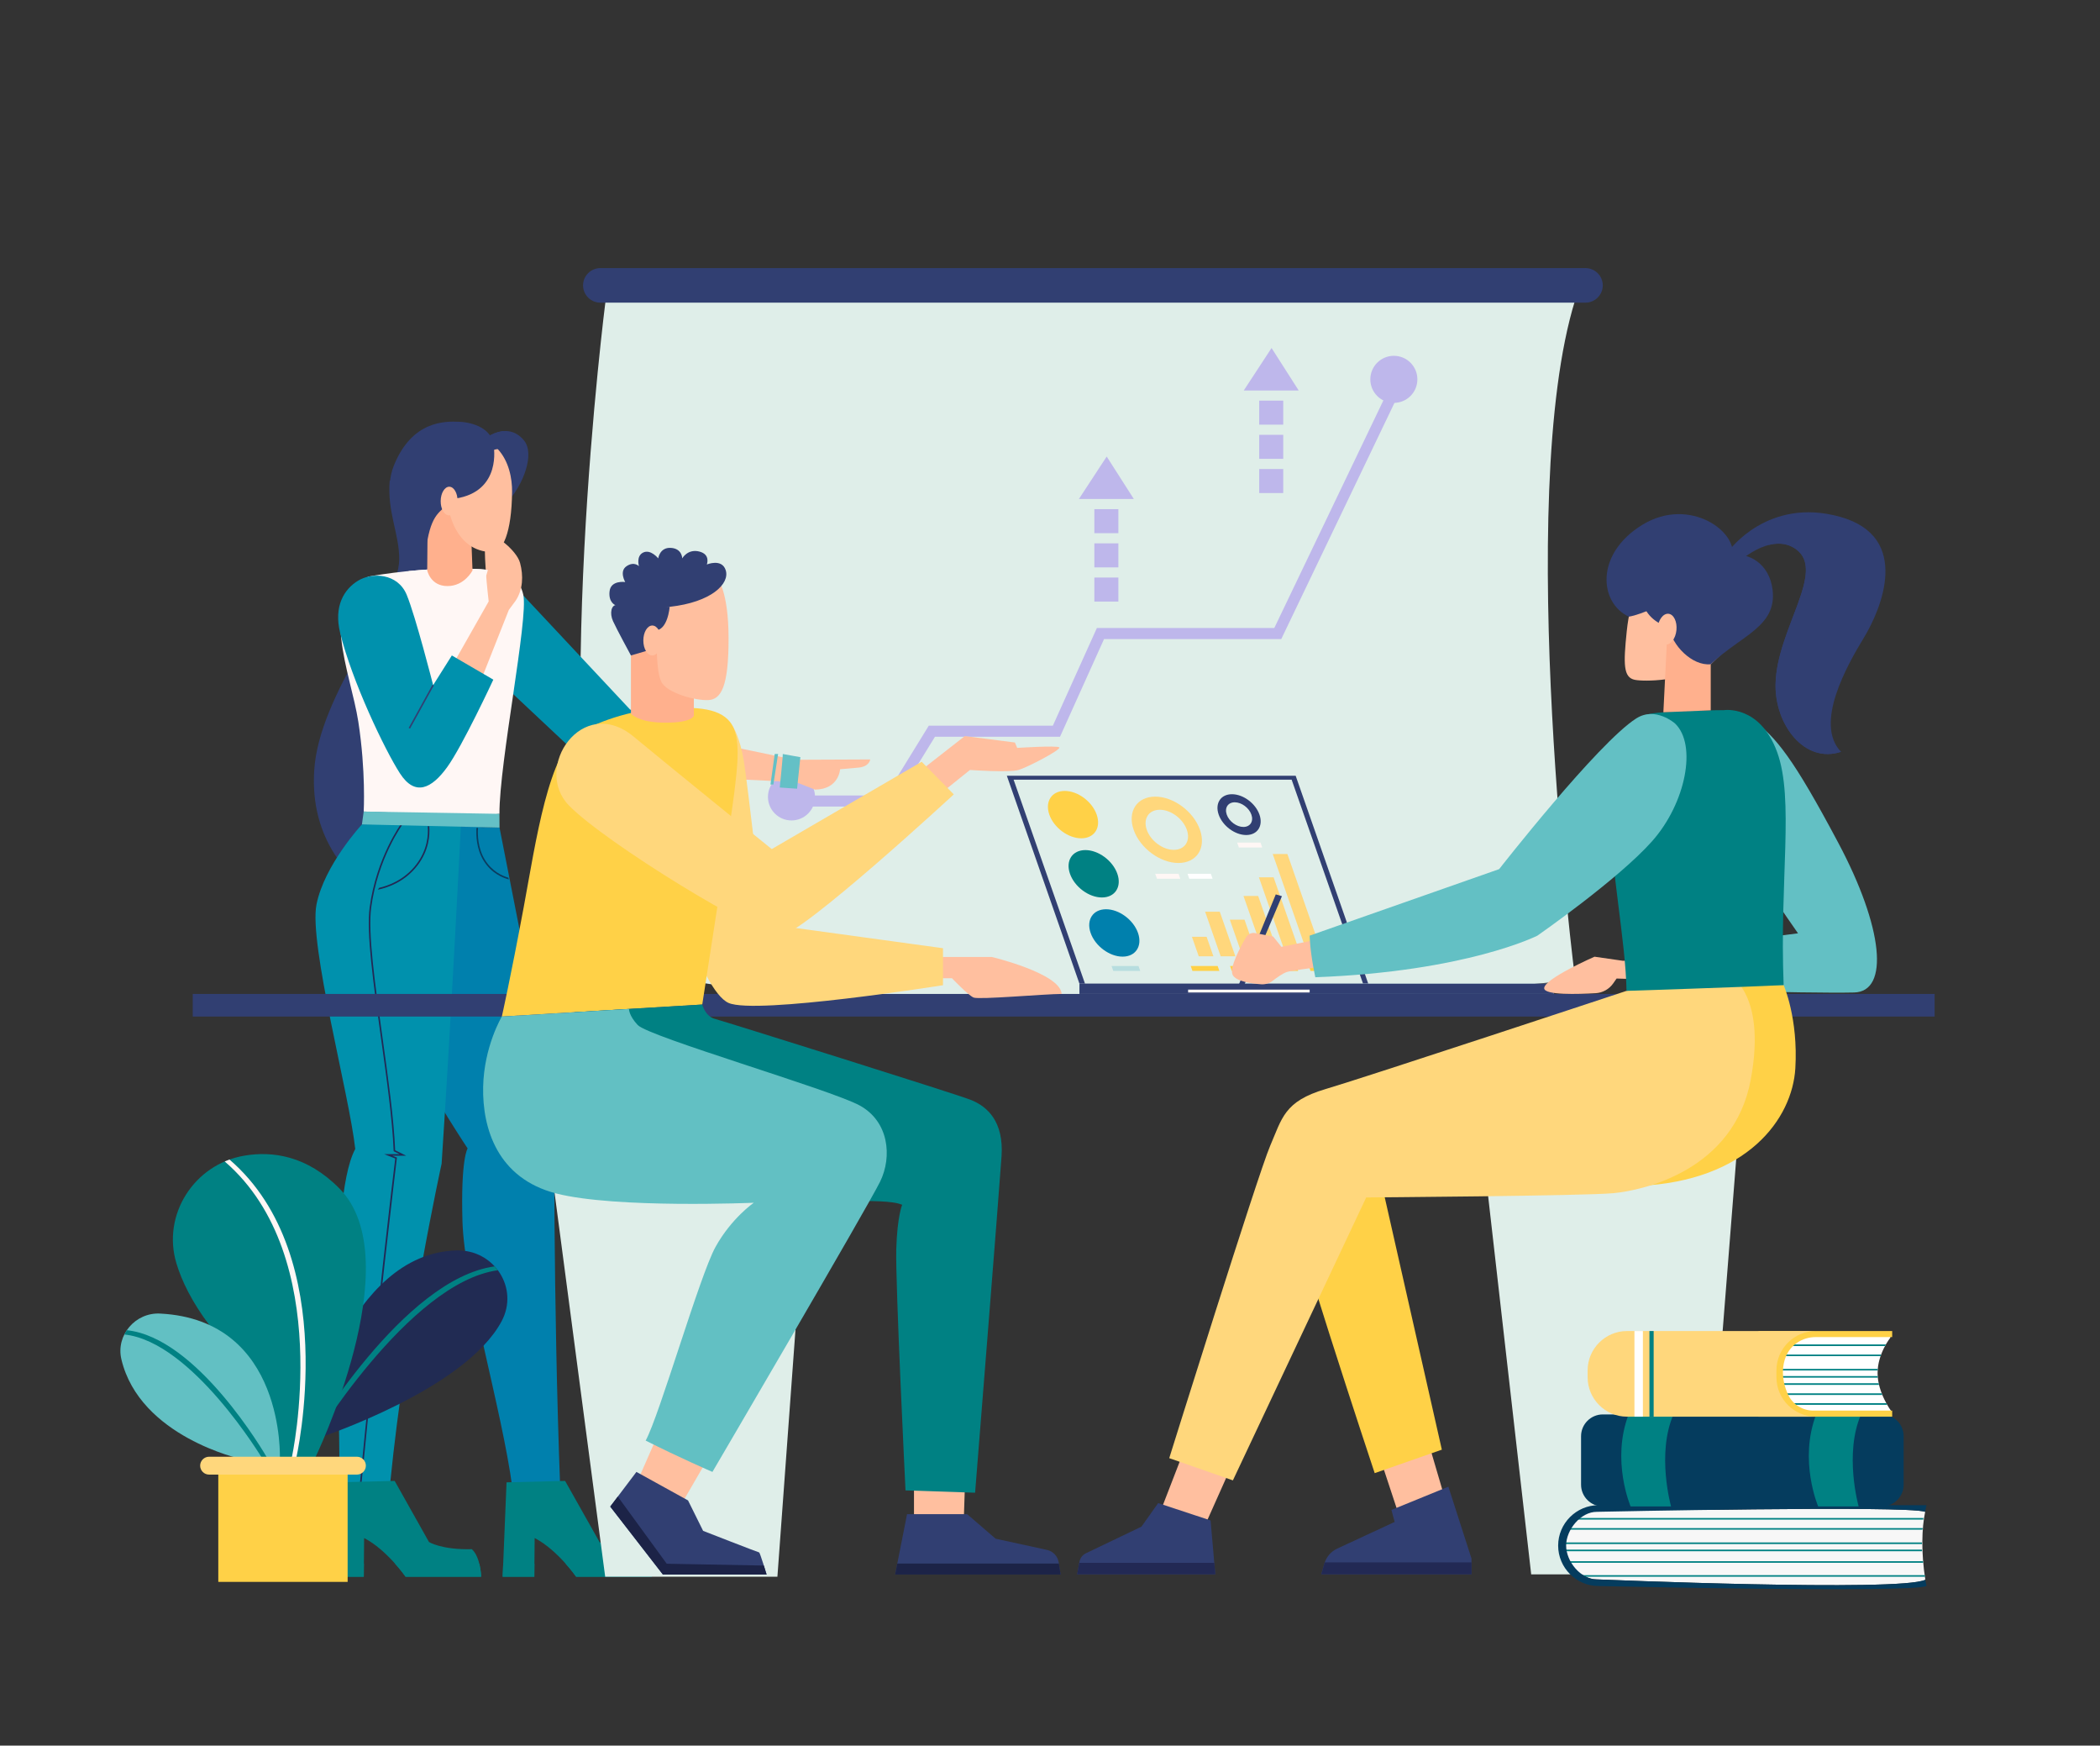 <?xml version="1.0" encoding="UTF-8" standalone="no"?>
<!DOCTYPE svg PUBLIC "-//W3C//DTD SVG 1.1//EN" "http://www.w3.org/Graphics/SVG/1.1/DTD/svg11.dtd">
<svg width="100%" height="100%" viewBox="0 0 3444 2862" version="1.1" xmlns="http://www.w3.org/2000/svg" xmlns:xlink="http://www.w3.org/1999/xlink" xml:space="preserve" xmlns:serif="http://www.serif.com/" style="fill-rule:evenodd;clip-rule:evenodd;stroke-linejoin:round;stroke-miterlimit:2;">
    <rect x="0" y="0" width="3444" height="2862" fill="#333333" stroke="none"/>
    <g>
        <path d="M2583.33,1606.6C2583.33,1606.6 1522.38,1722.49 993.281,1577.8C899.978,1217.67 993.281,491.737 993.281,491.737L2583.33,491.737C2482.27,817.258 2583.33,1606.6 2583.33,1606.6Z" style="fill:rgb(223,238,233);fill-rule:nonzero;"/>
        <path d="M2600.2,496.223L984.55,496.223C968.968,496.223 956.218,483.474 956.218,467.892C956.218,452.31 968.968,439.561 984.55,439.561L2600.2,439.561C2615.79,439.561 2628.54,452.31 2628.54,467.892C2628.54,483.474 2615.79,496.223 2600.2,496.223Z" style="fill:rgb(49,63,114);fill-rule:nonzero;"/>
        <path d="M1336.62,1306.56C1336.62,1327.87 1319.35,1345.15 1298.04,1345.15C1276.73,1345.15 1259.45,1327.87 1259.45,1306.56C1259.45,1285.25 1276.73,1267.98 1298.04,1267.98C1319.35,1267.98 1336.62,1285.25 1336.62,1306.56Z" style="fill:rgb(190,183,235);fill-rule:nonzero;"/>
        <path d="M2324.5,621.962C2324.5,643.272 2307.23,660.547 2285.92,660.547C2264.61,660.547 2247.33,643.272 2247.33,621.962C2247.33,600.652 2264.61,583.377 2285.92,583.377C2307.23,583.377 2324.5,600.652 2324.5,621.962Z" style="fill:rgb(190,183,235);fill-rule:nonzero;"/>
        <path d="M1462.91,1322.4L1314.86,1322.4L1314.86,1304.25L1452.76,1304.25L1523.19,1189.82L1726.67,1189.82L1798.89,1029.61L2089.85,1029.61L2289.95,612.217L2306.33,620.054L2101.27,1047.77L1810.62,1047.77L1738.41,1207.98L1533.33,1207.98L1462.91,1322.4Z" style="fill:rgb(190,183,235);fill-rule:nonzero;"/>
        <rect x="1794.75" y="946.901" width="39.39" height="39.39" style="fill:rgb(190,183,235);fill-rule:nonzero;"/>
        <rect x="1794.75" y="890.846" width="39.39" height="39.392" style="fill:rgb(190,183,235);fill-rule:nonzero;"/>
        <rect x="1794.75" y="834.793" width="39.39" height="39.39" style="fill:rgb(190,183,235);fill-rule:nonzero;"/>
        <path d="M1769.41,818.13L1859.48,818.13L1814.99,748.504L1769.41,818.13Z" style="fill:rgb(190,183,235);fill-rule:nonzero;"/>
        <rect x="2065.12" y="768.966" width="39.39" height="39.389" style="fill:rgb(190,183,235);fill-rule:nonzero;"/>
        <rect x="2065.12" y="712.911" width="39.39" height="39.39" style="fill:rgb(190,183,235);fill-rule:nonzero;"/>
        <rect x="2065.12" y="656.857" width="39.39" height="39.391" style="fill:rgb(190,183,235);fill-rule:nonzero;"/>
        <path d="M2039.78,640.194L2129.85,640.194L2085.37,570.567L2039.78,640.194Z" style="fill:rgb(190,183,235);fill-rule:nonzero;"/>
        <path d="M1130.74,1209.81L1303.38,1245.68L1427.15,1245.14C1427.15,1245.14 1426.06,1256.76 1408.23,1258.5C1390.4,1260.23 1377.77,1261.22 1377.77,1261.22C1377.77,1261.22 1376,1294.13 1336.65,1294.62C1310.77,1284.23 1304.84,1282.25 1304.84,1282.25L1125.29,1273.59L1130.74,1209.81Z" style="fill:rgb(255,191,159);fill-rule:nonzero;"/>
        <path d="M834.882,951.42L1033.29,1163.29L1175.19,1204.84L1159.91,1291.15L988.861,1276.23L822.675,1120.29L834.882,951.42Z" style="fill:rgb(0,145,173);fill-rule:nonzero;"/>
        <path d="M639.186,787.343C634.603,839.545 655.075,875.393 654.71,917.158C654.062,991.27 522.68,1136.04 515.244,1264.11C508.909,1373.22 567.148,1444.34 651.764,1495.29C736.38,1546.24 771.307,1067.04 771.307,1067.04L714.193,856.52L639.186,787.343Z" style="fill:rgb(49,63,114);fill-rule:nonzero;"/>
        <path d="M604.579,945.302C604.579,945.302 669.1,932.919 741.112,932.288C813.125,931.656 849.719,936.393 858.222,975.239C866.726,1014.09 818.871,1250 819.081,1334.33C788.089,1339.06 596.461,1330.54 596.461,1330.54C596.461,1330.54 600.196,1264.53 587.641,1183.36C575.085,1102.2 520.257,982.951 604.579,945.302Z" style="fill:rgb(255,247,245);fill-rule:nonzero;"/>
        <path d="M852.902,922.899C847.267,901.955 808.553,871.504 798.981,878.776C789.41,886.049 801.444,986.023 801.444,986.023L685.925,1189.65L762.52,1181.77L834.496,999.965L845.67,984.86C857.757,966.533 858.537,943.843 852.902,922.899Z" style="fill:rgb(255,191,159);fill-rule:nonzero;"/>
        <path d="M812.324,727.906L801.716,757.866L828.874,821.49C828.874,821.49 831.46,820.189 840.788,804.352C850.115,788.517 858.831,753.128 858.831,753.128L841.274,726.342L812.324,727.906Z" style="fill:rgb(49,63,114);fill-rule:nonzero;"/>
        <path d="M741.112,932.288C715.632,932.511 691.108,934.208 670.03,936.305C674.823,951.994 690.923,988.333 737.274,988.333C781.097,988.333 795.599,952.76 800.174,934.351C784.03,932.452 764.441,932.083 741.112,932.288Z" style="fill:rgb(255,247,245);fill-rule:nonzero;"/>
        <path d="M785.913,726.342C785.913,726.342 828.425,685.374 859.105,721.78C877.836,744.005 858.124,794.801 832.143,823.136C818.002,816.474 829.14,817.257 829.14,817.257C829.14,817.257 861.869,769.311 841.326,742.765C830.886,729.275 806.56,738.659 806.56,738.659L785.913,726.342Z" style="fill:rgb(49,63,114);fill-rule:nonzero;"/>
        <path d="M698.146,817.061L701.638,820.189L700.635,935.078C700.635,935.078 705.688,960.885 733.842,960.885C761.996,960.885 774.929,935.273 774.929,935.273L771.268,839.545L711.064,815.497L698.146,817.061Z" style="fill:rgb(255,176,141);fill-rule:nonzero;"/>
        <path d="M708.978,718.521C661.473,730.769 662.754,795.164 678.632,812.76C694.511,830.356 735.175,830.747 735.175,830.747C735.175,830.747 743.915,904.456 807.255,905.238C824.066,905.629 839.211,874.126 839.806,806.008C840.17,764.351 819.694,689.976 708.978,718.521Z" style="fill:rgb(255,191,159);fill-rule:nonzero;"/>
        <path d="M557.807,1037.51C577.147,1116.58 630.892,1229.21 655.861,1267.9C680.831,1306.59 708.048,1292.63 733.201,1258.01C758.354,1223.39 809.05,1114.31 809.05,1114.31L741.036,1074.67L710.358,1123.32C710.358,1123.32 681.682,1010.75 667.005,975.26C652.329,939.771 610.455,938.026 587.352,951.989C564.25,965.951 547.134,993.877 557.807,1037.51Z" style="fill:rgb(0,145,173);fill-rule:nonzero;"/>
        <path d="M826.002,706.832C804.523,708.426 785.913,726.342 785.913,726.342L806.56,738.659C806.56,738.659 816.071,734.991 825.751,735.539L826.002,706.832Z" style="fill:rgb(49,63,114);fill-rule:nonzero;"/>
        <path d="M819.216,1356.89L909.004,1814.06C909.004,1814.06 906.962,2128.69 918.768,2440.3C904.621,2468.93 843.68,2455.83 840.444,2440.3C823.262,2310.39 761.5,2106.51 758.451,2002.92C755.402,1899.33 766.915,1882.91 766.915,1882.91C766.915,1882.91 571.139,1590 583.451,1482.22C595.762,1374.44 641.494,1349.9 641.494,1349.9L819.216,1356.89Z" style="fill:rgb(0,128,173);fill-rule:nonzero;"/>
        <path d="M593.552,1351.65C593.552,1351.65 531.824,1418.38 519.03,1483.02C506.237,1547.66 572.91,1794.68 582.613,1883.78C535.374,1971.83 561.138,2346.28 555.833,2433.63C615.433,2450.4 626.064,2432.25 640.068,2430.14C665.263,2177.25 724.258,1907.89 724.258,1907.89C740.352,1665.41 756.037,1349.9 756.037,1349.9L593.552,1351.65Z" style="fill:rgb(0,145,173);fill-rule:nonzero;"/>
        <path d="M592.351,2436.97L589.836,2436.75C614.043,2185.69 645.573,1918.08 648.207,1899.45L630.081,1892.3L655.337,1892.3L645.587,1887.45L645.558,1886.71C643.558,1835.63 633.951,1767 624.66,1700.63C612.314,1612.43 600.652,1529.13 606.241,1487.72C617.277,1405.96 657.81,1350.61 658.218,1350.05L660.242,1351.55C659.838,1352.09 619.688,1406.95 608.746,1488.04C603.203,1529.1 614.841,1612.24 627.162,1700.26C636.416,1766.37 645.985,1834.72 648.054,1885.84L666.098,1894.83L643.407,1894.83L650.987,1897.82L650.848,1898.8C650.444,1901.63 617.29,2178.31 592.351,2436.97Z" style="fill:rgb(34,41,84);fill-rule:nonzero;"/>
        <path d="M703.976,1354.76C703.135,1354.73 702.294,1354.7 701.453,1354.67C702.646,1368.9 701.081,1393.01 683.028,1416.92C663.379,1442.93 636.311,1452.35 621.748,1455.67C621.075,1456.68 620.4,1457.68 619.722,1458.68C633.89,1455.82 663.724,1446.65 685.04,1418.43C703.408,1394.11 705.149,1369.49 703.976,1354.76Z" style="fill:rgb(34,41,84);fill-rule:nonzero;"/>
        <path d="M786.743,1356.88L795.563,1357.22C792.525,1356.75 789.53,1356.5 786.743,1356.88Z" style="fill:rgb(10,60,95);fill-rule:nonzero;"/>
        <path d="M833.563,1438.95C823.412,1436.02 806.996,1428.59 795.408,1409.99C783.304,1390.56 783.209,1367.73 783.961,1357.25C783.109,1357.36 782.259,1357.43 781.413,1357.47C780.672,1368.39 780.927,1391.54 793.26,1411.34C805.97,1431.74 824.281,1439.19 834.589,1441.86C834.243,1440.89 833.904,1439.92 833.563,1438.95Z" style="fill:rgb(10,60,95);fill-rule:nonzero;"/>
        <path d="M809.579,731.007C809.579,731.007 823.764,805.917 746.631,817.452C724.754,837.394 709.888,838.177 701.069,885.296C692.25,932.415 616.05,837.199 646.024,763.099C675.999,688.999 730.534,690.563 753.401,691.54C776.268,692.518 807.303,702.825 809.579,731.007Z" style="fill:rgb(49,63,114);fill-rule:nonzero;"/>
        <path d="M672.447,1194.62L670.237,1193.41L709.253,1122.72L711.463,1123.93L672.447,1194.62Z" style="fill:rgb(49,63,114);fill-rule:nonzero;"/>
        <path d="M596.461,1330.54L593.552,1351.65L819.216,1356.89L819.081,1334.33L596.461,1330.54Z" style="fill:rgb(100,192,198);fill-rule:nonzero;"/>
        <path d="M549.027,2430.37L647.269,2428.03L703.537,2528.21C703.537,2528.21 724.294,2541.25 773.874,2539.95C788.368,2553.25 789.099,2585.15 789.099,2585.15L665.21,2585.15C665.21,2585.15 634.55,2540.99 597.15,2521.69C596.758,2566.56 596.596,2585.15 596.596,2585.15L544.679,2585.15L549.027,2430.37Z" style="fill:rgb(0,129,131);fill-rule:nonzero;"/>
        <path d="M830.737,2430.37L926.77,2428.03L983.217,2528.21C983.217,2528.21 1003.97,2541.25 1053.56,2539.95C1068.05,2553.25 1068.78,2585.15 1068.78,2585.15L944.891,2585.15C944.891,2585.15 914.231,2540.99 876.831,2521.69C876.439,2566.56 876.277,2585.15 876.277,2585.15L824.36,2585.15L830.737,2430.37Z" style="fill:rgb(0,129,131);fill-rule:nonzero;"/>
        <path d="M545.282,2563.68L544.679,2585.15L596.596,2585.15C596.596,2585.15 596.654,2578.53 596.784,2563.68L545.282,2563.68Z" style="fill:rgb(0,129,131);fill-rule:nonzero;"/>
        <path d="M647.929,2563.68C658.657,2575.72 665.21,2585.15 665.21,2585.15L789.099,2585.15C789.099,2585.15 788.863,2574.95 786.038,2563.68L647.929,2563.68Z" style="fill:rgb(0,129,131);fill-rule:nonzero;"/>
        <path d="M825.245,2563.68L824.359,2585.15L876.277,2585.15C876.277,2585.15 876.334,2578.53 876.464,2563.68L825.245,2563.68Z" style="fill:rgb(0,129,131);fill-rule:nonzero;"/>
        <path d="M927.609,2563.68C938.338,2575.72 944.891,2585.15 944.891,2585.15L1068.78,2585.15C1068.78,2585.15 1068.54,2574.95 1065.72,2563.68L927.609,2563.68Z" style="fill:rgb(0,129,131);fill-rule:nonzero;"/>
        <path d="M1283.72,1236.23C1284.46,1236.23 1278.79,1291.15 1278.79,1291.15L1307.22,1293.14L1312.62,1241.42L1283.72,1236.23Z" style="fill:rgb(100,192,198);fill-rule:nonzero;"/>
        <path d="M1270.53,1236.22L1263.57,1286.29L1268.36,1286.23L1276.09,1236.15L1270.53,1236.22Z" style="fill:rgb(100,192,198);fill-rule:nonzero;"/>
        <path d="M750.426,821.49C750.312,834.456 744.019,844.967 736.369,844.967C728.719,844.967 722.609,834.456 722.722,821.49C722.835,808.525 729.129,798.014 736.779,798.014C744.429,798.014 750.539,808.525 750.426,821.49Z" style="fill:rgb(255,191,159);fill-rule:nonzero;"/>
        <path d="M992.504,2585.15L1274.95,2585.15L1322.93,1929.44L906.046,1929.44L992.504,2585.15Z" style="fill:rgb(223,238,233);fill-rule:nonzero;"/>
        <g transform="matrix(1,0,0,1,211,0)">
            <path d="M2032.95,1612.82L1559.29,1612.82L1440.24,1271.93L1913.9,1271.93L2032.95,1612.82Z" style="fill:rgb(49,63,114);fill-rule:nonzero;"/>
        </g>
        <g transform="matrix(1,0,0,1,211,0)">
            <path d="M2024.42,1612.82L1568.43,1612.82L1451.29,1278.29L1907.28,1278.29L2024.42,1612.82Z" style="fill:rgb(223,238,233);fill-rule:nonzero;"/>
        </g>
        <g transform="matrix(1,0,0,1,211,0)">
            <path d="M1767.82,1535.89L1743.73,1535.89L1754.92,1567.9L1779,1567.9L1767.82,1535.89Z" style="fill:rgb(255,215,124);fill-rule:nonzero;"/>
        </g>
        <g transform="matrix(1,0,0,1,211,0)">
            <path d="M1789.45,1494.8L1765.37,1494.8L1790.9,1567.9L1814.98,1567.9L1789.45,1494.8Z" style="fill:rgb(255,215,124);fill-rule:nonzero;"/>
        </g>
        <g transform="matrix(1,0,0,1,211,0)">
            <path d="M1829.98,1507.84L1805.9,1507.84L1826.88,1567.9L1850.96,1567.9L1829.98,1507.84Z" style="fill:rgb(255,215,124);fill-rule:nonzero;"/>
        </g>
        <g transform="matrix(1,0,0,1,211,0)">
            <path d="M1852.41,1469.02L1828.33,1469.02L1862.86,1567.9L1886.94,1567.9L1852.41,1469.02Z" style="fill:rgb(255,215,124);fill-rule:nonzero;"/>
        </g>
        <g transform="matrix(1,0,0,1,211,0)">
            <path d="M1877.71,1438.42L1853.62,1438.42L1898.84,1567.9L1922.93,1567.9L1877.71,1438.42Z" style="fill:rgb(255,215,124);fill-rule:nonzero;"/>
        </g>
        <g transform="matrix(1,0,0,1,211,0)">
            <path d="M1900.33,1400.17L1876.25,1400.17L1934.83,1567.9L1958.91,1567.9L1900.33,1400.17Z" style="fill:rgb(255,215,124);fill-rule:nonzero;"/>
        </g>
        <g transform="matrix(1,0,0,1,211,0)">
            <path d="M1714.04,1393.37C1695.89,1393.37 1676.04,1378.66 1669.7,1360.51C1663.36,1342.36 1672.94,1327.64 1691.09,1327.64C1709.24,1327.64 1729.09,1342.36 1735.43,1360.51C1741.77,1378.66 1732.2,1393.37 1714.04,1393.37ZM1683.57,1306.11C1653.53,1306.11 1637.68,1330.47 1648.17,1360.51C1658.66,1390.55 1691.52,1414.91 1721.56,1414.91C1751.61,1414.91 1767.46,1390.55 1756.96,1360.51C1746.47,1330.47 1713.61,1306.11 1683.57,1306.11Z" style="fill:rgb(255,215,124);fill-rule:nonzero;"/>
        </g>
        <g transform="matrix(1,0,0,1,211,0)">
            <path d="M1828.14,1355.82C1816.98,1355.82 1804.77,1346.77 1800.87,1335.61C1796.97,1324.45 1802.86,1315.4 1814.02,1315.4C1825.18,1315.4 1837.39,1324.45 1841.29,1335.61C1845.19,1346.77 1839.3,1355.82 1828.14,1355.82ZM1809.4,1302.16C1790.92,1302.16 1781.18,1317.13 1787.63,1335.61C1794.08,1354.08 1814.29,1369.06 1832.76,1369.06C1851.24,1369.06 1860.98,1354.08 1854.53,1335.61C1848.08,1317.13 1827.87,1302.16 1809.4,1302.16Z" style="fill:rgb(49,63,114);fill-rule:nonzero;"/>
        </g>
        <g transform="matrix(1,0,0,1,211,0)">
            <path d="M1587.57,1335.61C1580.08,1314.15 1556.61,1296.76 1535.16,1296.76C1513.71,1296.76 1502.39,1314.15 1509.88,1335.61C1517.37,1357.06 1540.84,1374.46 1562.29,1374.46C1583.75,1374.46 1595.07,1357.06 1587.57,1335.61Z" style="fill:rgb(255,209,71);fill-rule:nonzero;"/>
        </g>
        <g transform="matrix(1,0,0,1,211,0)">
            <path d="M1621.45,1432.61C1613.96,1411.15 1590.49,1393.76 1569.04,1393.76C1547.58,1393.76 1536.26,1411.15 1543.76,1432.61C1551.25,1454.06 1574.72,1471.45 1596.17,1471.45C1617.62,1471.45 1628.94,1454.06 1621.45,1432.61Z" style="fill:rgb(0,129,131);fill-rule:nonzero;"/>
        </g>
        <g transform="matrix(1,0,0,1,211,0)">
            <path d="M1655.33,1529.6C1647.83,1508.15 1624.37,1490.76 1602.91,1490.76C1581.46,1490.76 1570.14,1508.15 1577.63,1529.6C1585.12,1551.06 1608.59,1568.45 1630.05,1568.45C1651.5,1568.45 1662.82,1551.06 1655.33,1529.6Z" style="fill:rgb(0,128,173);fill-rule:nonzero;"/>
        </g>
        <g transform="matrix(1,0,0,1,211,0)">
            <path d="M1724.65,1440.69L1686.4,1440.69L1683.58,1432.61L1721.83,1432.61L1724.65,1440.69Z" style="fill:rgb(255,247,245);fill-rule:nonzero;"/>
        </g>
        <g transform="matrix(1,0,0,1,211,0)">
            <path d="M1777.63,1440.69L1739.39,1440.69L1736.56,1432.61L1774.81,1432.61L1777.63,1440.69Z" style="fill:white;fill-rule:nonzero;"/>
        </g>
        <g transform="matrix(1,0,0,1,211,0)">
            <path d="M1859.05,1389.56L1820.8,1389.56L1817.97,1381.48L1856.22,1381.48L1859.05,1389.56Z" style="fill:rgb(255,247,245);fill-rule:nonzero;"/>
        </g>
        <g transform="matrix(1,0,0,1,211,0)">
            <path d="M1788.78,1591.85L1744.58,1591.85L1741.76,1583.77L1785.96,1583.77L1788.78,1591.85Z" style="fill:rgb(255,209,71);fill-rule:nonzero;"/>
        </g>
        <g transform="matrix(1,0,0,1,211,0)">
            <path d="M1658.98,1591.85L1614.78,1591.85L1611.95,1583.77L1656.15,1583.77L1658.98,1591.85Z" style="fill:rgb(183,221,223);fill-rule:nonzero;"/>
        </g>
        <g transform="matrix(1,0,0,1,211,0)">
            <path d="M1853.34,1591.85L1809.14,1591.85L1806.32,1583.77L1850.52,1583.77L1853.34,1591.85Z" style="fill:rgb(255,209,71);fill-rule:nonzero;"/>
        </g>
        <g transform="matrix(1,0,0,1,211,0)">
            <path d="M1917.91,1591.85L1873.71,1591.85L1870.88,1583.77L1915.08,1583.77L1917.91,1591.85Z" style="fill:rgb(255,209,71);fill-rule:nonzero;"/>
        </g>
        <g transform="matrix(1,0,0,1,211,0)">
            <path d="M1982.47,1591.85L1938.27,1591.85L1935.45,1583.77L1979.65,1583.77L1982.47,1591.85Z" style="fill:rgb(255,209,71);fill-rule:nonzero;"/>
        </g>
        <g transform="matrix(1,0,0,1,211,0)">
            <rect x="1888.27" y="1612.82" width="448.99" height="16.8" style="fill:rgb(183,221,223);fill-rule:nonzero;"/>
        </g>
        <g transform="matrix(1,0,0,1,1.286,-10.98)">
            <path d="M2509.87,2592.24L2792.32,2592.24L2847.38,1895.29L2430.5,1895.29L2509.87,2592.24Z" style="fill:rgb(223,238,233);fill-rule:nonzero;"/>
        </g>
        <rect x="316.094" y="1629.62" width="2856.7" height="37.06" style="fill:rgb(49,63,114);fill-rule:nonzero;"/>
        <g transform="matrix(1,0,0,1,211,0)">
            <rect x="1559.29" y="1612.82" width="777.97" height="16.8" style="fill:rgb(49,63,114);fill-rule:nonzero;"/>
        </g>
        <path d="M1538.95,1568.98L1626.54,1568.98C1626.54,1568.98 1739.39,1595.93 1741.07,1629.62C1714.12,1629.62 1605.48,1639.3 1596.64,1635.51C1587.8,1631.72 1561.27,1603.93 1561.27,1603.93L1537.27,1603.93L1538.95,1568.98Z" style="fill:rgb(255,191,159);fill-rule:nonzero;"/>
        <path d="M1201.76,1190.78C1201.76,1190.78 1213.44,1208.95 1219.76,1246.84C1226.08,1284.74 1252.19,1514.24 1252.19,1514.24L1546.53,1554.66L1546.53,1615.3C1546.53,1615.3 1239.86,1664.15 1194.86,1644.36C1149.86,1624.57 1083.5,1424.12 1084.46,1299.06C1085.43,1174 1176.6,1159.99 1201.76,1190.78Z" style="fill:rgb(255,215,124);fill-rule:nonzero;"/>
        <path d="M1076.17,2358.53L1041.22,2438.12L1111.54,2476.44L1187.76,2345.06L1076.17,2358.53Z" style="fill:rgb(255,191,159);fill-rule:nonzero;"/>
        <path d="M1511.16,1262.42L1582.32,1206.84L1664.44,1217.37L1668.23,1226.21C1668.23,1226.21 1733.49,1222 1737.28,1225.37C1741.07,1228.74 1685.91,1257.79 1670.33,1262.42C1654.75,1267.06 1590.74,1262.42 1590.74,1262.42L1520.42,1318.85L1511.16,1262.42Z" style="fill:rgb(255,191,159);fill-rule:nonzero;"/>
        <path d="M953.113,1198.82C953.113,1198.82 1009.41,1168.17 1072.89,1162.86C1136.38,1157.54 1178.29,1159.42 1197.36,1183.81C1216.44,1208.21 1208.93,1259.18 1204.24,1299.53C1199.55,1339.87 1151.7,1646.98 1151.7,1646.98L823.013,1666.68C823.013,1666.68 836.655,1606.64 858.978,1486.86C878.802,1380.48 899.322,1231.66 953.113,1198.82Z" style="fill:rgb(255,209,71);fill-rule:nonzero;"/>
        <path d="M1498.95,2428.85L1498.95,2509.91L1579.8,2517.49L1586.11,2323.16L1498.95,2428.85Z" style="fill:rgb(255,191,159);fill-rule:nonzero;"/>
        <path d="M1039.11,1207.68C1101.16,1259.15 1265.66,1392.12 1265.66,1392.12L1511.58,1248.95L1564.22,1302.43C1564.22,1302.43 1315.35,1532.35 1279.98,1534.03C1244.61,1535.71 992.791,1382.02 932.996,1320.54C873.201,1259.06 954.849,1137.78 1039.11,1207.68Z" style="fill:rgb(255,215,124);fill-rule:nonzero;"/>
        <path d="M1151.7,1646.98C1151.7,1646.98 1156.46,1666.14 1172.04,1670.35C1187.62,1674.56 1563.37,1792.16 1591.59,1803.11C1619.8,1814.06 1646.33,1839.32 1642.54,1895.75C1638.75,1952.18 1599.17,2447.38 1599.17,2447.38L1485.05,2443.59C1485.05,2443.59 1468.21,2102.09 1469.89,2047.76C1471.57,1993.44 1479.58,1975.34 1479.58,1975.34C1420.2,1949.23 1027.74,2024.02 951.103,1868.38C885.138,1734.41 942.552,1659.52 942.552,1659.52L1151.7,1646.98Z" style="fill:rgb(0,129,131);fill-rule:nonzero;"/>
        <path d="M823.013,1666.68C823.013,1666.68 793.614,1715.52 792.351,1782.48C791.087,1849.43 815.296,1931.96 912.466,1956.81C1009.64,1981.65 1236.18,1971.97 1236.18,1971.97C1236.18,1971.97 1199.55,1997.23 1173.44,2044.4C1147.33,2091.56 1081.64,2320.63 1058.9,2361.9C1113.65,2389.69 1168.39,2413.27 1168.39,2413.27C1168.39,2413.27 1423.15,1978.7 1443.36,1937.44C1463.57,1896.17 1457.68,1838.48 1409.67,1812.37C1361.67,1786.27 1063.96,1699.94 1045.85,1680.57C1031.06,1664.75 1031.57,1654.18 1031.57,1654.18L823.013,1666.68Z" style="fill:rgb(98,192,195);fill-rule:nonzero;"/>
        <path d="M1043.74,2413.27L1128.38,2460.01L1153.11,2509.92C1153.11,2509.92 1243.76,2545.29 1245.03,2545.29C1246.29,2545.29 1257.24,2581.5 1257.24,2581.5L1087.12,2581.5L1000.79,2470.12L1043.74,2413.27Z" style="fill:rgb(49,63,114);fill-rule:nonzero;"/>
        <path d="M1013.19,2453.71L1000.79,2470.12L1087.12,2581.5L1257.24,2581.5C1257.24,2581.5 1255.15,2574.59 1252.69,2566.81L1093.43,2563.81L1013.19,2453.71Z" style="fill:rgb(28,35,71);fill-rule:nonzero;"/>
        <path d="M1468,2581.5L1487.58,2482.53L1586.11,2482.53L1632.81,2522.78L1716.93,2541.12C1727.02,2543.32 1734.71,2551.5 1736.29,2561.7L1739.35,2581.5L1468,2581.5Z" style="fill:rgb(49,63,114);fill-rule:nonzero;"/>
        <path d="M1471.56,2563.51L1468,2581.5L1739.35,2581.5L1736.57,2563.51L1471.56,2563.51Z" style="fill:rgb(28,35,71);fill-rule:nonzero;"/>
        <path d="M1034.74,1074.67L1034.74,1170.05C1034.74,1170.05 1046.09,1184.87 1091.36,1184.87C1136.62,1184.87 1137.94,1173.2 1137.94,1173.2L1137.94,1126.89L1073.83,1052.15L1034.74,1074.67Z" style="fill:rgb(255,176,141);fill-rule:nonzero;"/>
        <path d="M1176.72,948.632C1176.72,948.632 1194.86,968.334 1194.86,1047.14C1194.86,1125.95 1182.66,1146.91 1161.4,1147.85C1140.13,1148.78 1093.21,1136.27 1084.45,1117.5C1075.7,1098.74 1077.34,1054.7 1077.34,1054.7L1074.14,969.585L1176.72,948.632Z" style="fill:rgb(255,191,159);fill-rule:nonzero;"/>
        <path d="M1065.52,1065.6L1034.74,1074.67C1034.74,1074.67 1011.28,1031.51 1005.34,1018.37C999.398,1005.24 1002.53,991.164 1011.91,991.79C1021.29,992.415 1098.22,994.917 1098.22,994.917C1098.22,994.917 1095.41,1034.01 1073.83,1033.7C1052.25,1033.38 1065.52,1065.6 1065.52,1065.6Z" style="fill:rgb(49,63,114);fill-rule:nonzero;"/>
        <path d="M1009.09,992.093C1009.09,992.093 997.522,987.724 999.711,969.272C1001.9,950.821 1025.36,954.261 1025.36,954.261C1025.36,954.261 1015.04,936.747 1027.54,928.303C1040.05,919.86 1047.87,928.303 1047.87,928.303C1047.87,928.303 1042.87,911.415 1055.07,905.786C1067.26,900.157 1079.46,915.481 1079.46,915.481C1079.46,915.481 1081.96,897.03 1100.41,898.281C1118.86,899.531 1118.86,915.481 1118.86,915.481C1118.86,915.481 1127.62,899.531 1146.7,904.222C1165.78,908.914 1159.21,925.489 1159.21,925.489C1159.21,925.489 1183.91,915.168 1190.17,934.871C1197.2,957.019 1166.71,987.411 1098.22,994.917C1028.8,1005.86 1009.09,992.093 1009.09,992.093Z" style="fill:rgb(49,63,114);fill-rule:nonzero;"/>
        <path d="M1084.46,1050.12C1084.46,1063.67 1077.88,1074.67 1069.76,1074.67C1061.65,1074.67 1055.07,1063.67 1055.07,1050.12C1055.07,1036.56 1061.65,1025.57 1069.76,1025.57C1077.88,1025.57 1084.46,1036.56 1084.46,1050.12Z" style="fill:rgb(255,191,159);fill-rule:nonzero;"/>
        <path d="M2697.13,1573.61L2661.76,1575.29L2615.02,1568.56C2615.02,1568.56 2531.22,1605.19 2532.49,1620.56C2533.41,1631.76 2587.62,1630.1 2616.96,1628.38C2628.49,1627.7 2639.06,1621.76 2645.68,1612.29L2651.23,1604.35L2760.3,1607.72L2697.13,1573.61Z" style="fill:rgb(255,191,159);fill-rule:nonzero;"/>
        <path d="M2873.79,1179.59C2913,1208.65 2940.98,1243.05 3014.88,1382.02C3088.78,1520.98 3098.85,1625.79 3040.76,1627.24C2963.81,1629.15 2682.82,1620.56 2682.82,1620.56L2682.82,1563.71L2948.74,1530.24C2948.74,1530.24 2824.53,1354.53 2800.76,1287.9C2772.96,1210 2834.58,1150.53 2873.79,1179.59Z" style="fill:rgb(99,192,196);fill-rule:nonzero;"/>
        <path d="M1937.01,2390.42L1906.86,2468.41L1978.12,2496.56L2046.89,2342.59L1937.01,2390.42Z" style="fill:rgb(255,191,159);fill-rule:nonzero;"/>
        <path d="M2342.5,2364.53L2371.87,2464.42L2291.97,2477.28L2254.7,2364.53L2342.5,2364.53Z" style="fill:rgb(255,191,159);fill-rule:nonzero;"/>
        <path d="M2925.19,1615.09C2925.19,1615.09 2949.27,1669.74 2944.35,1751.62C2939.44,1833.5 2866.58,1936.67 2686.43,1944.45C2506.28,1952.23 2268.42,1951.82 2268.42,1951.82L2364.63,2376.79L2254.5,2415.28C2254.5,2415.28 2106.7,1971.06 2101.38,1915.38C2096.05,1859.7 2763.91,1636.39 2763.91,1636.39L2803.52,1615.09L2925.19,1615.09Z" style="fill:rgb(255,209,71);fill-rule:nonzero;"/>
        <path d="M2667.48,1624.57C2667.48,1624.57 2241.8,1765.54 2173.84,1785.6C2105.88,1805.66 2102.6,1833.5 2082.95,1878.95C2063.3,1924.39 1917.55,2390.71 1917.55,2390.71L2021.95,2427.15L2240.58,1963.28C2240.58,1963.28 2595.54,1960.83 2645.48,1956.32C2695.43,1951.82 2843.23,1918.66 2871.07,1770.86C2898.91,1623.06 2831.36,1595.09 2831.36,1595.09L2667.48,1624.57Z" style="fill:rgb(255,215,124);fill-rule:nonzero;"/>
        <path d="M1899.39,2464.42L1985.35,2492.82L1993.07,2581.03L1766.59,2581.03L1770.3,2560.64C1771.41,2554.51 1775.4,2549.28 1781.02,2546.59L1871.98,2503.04L1899.39,2464.42Z" style="fill:rgb(49,63,114);fill-rule:nonzero;"/>
        <path d="M1769.99,2562.34L1766.59,2581.03L1993.07,2581.03L1991.43,2562.34L1769.99,2562.34Z" style="fill:rgb(34,41,84);fill-rule:nonzero;"/>
        <path d="M2281.94,2475.62L2375.35,2437.49L2413.25,2555.29L2413.25,2581.03L2166.91,2581.03L2172.06,2563.38C2175.21,2552.62 2182.85,2543.74 2193.02,2539.01L2287.23,2495.28L2281.94,2475.62Z" style="fill:rgb(49,63,114);fill-rule:nonzero;"/>
        <path d="M2172.69,2561.6C2172.48,2562.2 2172.24,2562.78 2172.06,2563.38L2166.91,2581.03L2413.25,2581.03L2413.25,2561.6L2172.69,2561.6Z" style="fill:rgb(34,41,84);fill-rule:nonzero;"/>
        <path d="M2667.48,1624.57C2667.48,1624.57 2865.18,1618.25 2925.19,1615.09C2918.24,1443.28 2942.88,1310.64 2914.45,1232.95C2886.03,1155.26 2827.5,1164.31 2827.5,1164.31C2827.5,1164.31 2731.28,1164.99 2704.12,1170.68C2676.96,1176.36 2636.53,1212.74 2639.06,1318.85C2641.58,1424.97 2666.22,1543.72 2667.48,1624.57Z" style="fill:rgb(0,129,131);fill-rule:nonzero;"/>
        <path d="M2032.05,1613.36L2092.27,1466.4L2102.37,1469.34L2041.31,1613.36L2033.93,1619.97L2032.05,1613.36Z" style="fill:rgb(49,63,114);fill-rule:nonzero;"/>
        <path d="M2163.85,1539.76L2101.53,1552.39L2088.06,1535.55L2058.55,1529.83C2052.68,1528.7 2046.73,1531.36 2043.7,1536.51C2034.27,1552.54 2015.81,1586.54 2021.52,1598.29C2026.8,1609.13 2052.87,1612.63 2068.24,1613.76C2075.17,1614.27 2082.02,1612.14 2087.5,1607.87C2094.16,1602.68 2103.66,1595.9 2110.37,1593.66C2121.74,1589.87 2225.75,1577.45 2225.75,1577.45L2163.85,1539.76Z" style="fill:rgb(255,191,159);fill-rule:nonzero;"/>
        <path d="M2747.07,1186.21C2783.28,1220.74 2765.17,1316.31 2709.59,1379.06C2654,1441.81 2521.36,1534.03 2521.36,1534.03C2521.36,1534.03 2405.56,1592.98 2157.12,1602.25C2147.85,1558.45 2147.85,1534.03 2147.85,1534.03L2458.62,1424.97C2458.62,1424.97 2620.41,1217.97 2683.49,1177.86C2715.06,1157.77 2747.07,1186.21 2747.07,1186.21Z" style="fill:rgb(99,192,196);fill-rule:nonzero;"/>
        <rect x="1948.5" y="1622.53" width="199.35" height="4.71" style="fill:rgb(255,247,245);fill-rule:nonzero;"/>
        <path d="M2718.64,926.814C2690.22,947.026 2673.59,980.082 2667.9,1034.61C2662.22,1089.15 2662.22,1110.83 2681.17,1114.62C2695.95,1117.58 2760.3,1117.84 2806.29,1088.64L2839.29,1056.3C2878.03,994.82 2863.08,940.078 2826.65,921.76C2790.23,903.443 2718.64,926.814 2718.64,926.814Z" style="fill:rgb(255,191,159);fill-rule:nonzero;"/>
        <path d="M2829.39,933.761C2829.39,933.761 2715.27,1004.08 2671.29,1011.04C2623.09,988.932 2615.05,908.496 2693.38,860.491C2771.7,812.487 2853.87,873.818 2840.18,915.444L2829.39,933.761Z" style="fill:rgb(49,63,114);fill-rule:nonzero;"/>
        <path d="M2805.6,1089.07L2805.6,1164.62L2727.93,1167.79L2733.83,1049.56L2743.07,1036.72L2779.91,1048.09L2805.6,1089.07Z" style="fill:rgb(255,176,141);fill-rule:nonzero;"/>
        <path d="M2692.41,954.174C2692.41,954.174 2678.85,1010.82 2737.38,1028.51C2741.38,1057.35 2774.87,1092.15 2805.6,1089.07C2855.71,1041.35 2914.08,1027.6 2907.08,967.239C2902.03,923.656 2866.6,905.156 2841.69,910.812C2841.69,910.812 2706.38,885.524 2692.41,954.174Z" style="fill:rgb(49,63,114);fill-rule:nonzero;"/>
        <path d="M2835.5,902.916C2835.5,902.916 2899.29,814.171 3017.72,847.332C3136.16,880.493 3084.36,1000.19 3056.89,1045.35C3029.41,1090.51 2974.77,1186.52 3019.3,1232.63C2959.3,1252.53 2910.52,1188.04 2911.92,1121.46C2913.82,1031.54 2995.61,936.527 2945.4,900.39C2903.71,870.387 2847.81,924.392 2847.81,924.392L2835.5,902.916Z" style="fill:rgb(49,63,114);fill-rule:nonzero;"/>
        <path d="M3019.3,1232.63C2905.29,1155.26 3042.67,984.398 3008.88,914.75C2981.72,858.766 2896.26,894.783 2896.26,894.783L2896.26,894.784C2912.18,889.701 2929.79,889.151 2945.4,900.39C2995.61,936.527 2913.82,1031.54 2911.92,1121.46C2910.52,1188.04 2959.3,1252.53 3019.3,1232.63Z" style="fill:rgb(49,63,114);fill-rule:nonzero;"/>
        <path d="M2749.37,1033.06C2748,1047 2739.94,1057.61 2731.36,1056.77C2722.78,1055.93 2716.93,1043.95 2718.3,1030.02C2719.66,1016.08 2727.73,1005.47 2736.31,1006.31C2744.89,1007.15 2750.73,1019.13 2749.37,1033.06Z" style="fill:rgb(255,191,159);fill-rule:nonzero;"/>
        <path d="M525.479,2356.56C525.479,2356.56 762.999,2278.29 822.693,2166.13C851.455,2112.09 810.635,2048.97 749.429,2050.16C570.478,2053.66 504.591,2337.88 504.591,2337.88L525.479,2356.56Z" style="fill:rgb(33,43,83);fill-rule:nonzero;"/>
        <path d="M507.748,2372.31L501.43,2368.59C507.977,2357.48 661.197,2096.7 811.254,2076.3L816.487,2082.63C669.942,2102.55 509.332,2369.62 507.748,2372.31Z" style="fill:rgb(0,129,131);fill-rule:nonzero;"/>
        <path d="M343.086,2172.33C314.62,2134.28 298.072,2100.44 289.261,2071.1C265.347,1991.47 318.678,1908.71 400.642,1894.77C446.626,1886.95 503.354,1894.52 556.709,1948.62C673.977,2067.51 515.994,2392.09 515.994,2392.09L458.985,2392.09C458.985,2392.09 456.832,2324.38 343.086,2172.33Z" style="fill:rgb(0,129,131);fill-rule:nonzero;"/>
        <path d="M395.469,2392.09C395.469,2392.09 229.234,2355.87 199.081,2228.68C189.702,2189.11 222.008,2151.58 262.613,2153.65C468.469,2164.14 458.985,2392.09 458.985,2392.09L395.469,2392.09Z" style="fill:rgb(98,192,195);fill-rule:nonzero;"/>
        <path d="M485.358,2392.92L478.222,2391.26C478.984,2387.99 550.483,2060.95 368.514,1904.27L376.404,1901.15C561.744,2060.73 486.131,2389.61 485.358,2392.92Z" style="fill:rgb(255,247,245);fill-rule:nonzero;"/>
        <path d="M431.812,2393.95C430.666,2392 315.225,2199.42 203.865,2187.96L207.992,2180.95C323.054,2192.78 433.416,2382.18 438.14,2390.24L431.812,2393.95Z" style="fill:rgb(0,129,131);fill-rule:nonzero;"/>
        <rect x="358.005" y="2392.09" width="212.124" height="201.49" style="fill:rgb(255,209,71);fill-rule:nonzero;"/>
        <path d="M585.368,2417.68L342.907,2417.68C334.846,2417.68 328.25,2411.09 328.25,2403.02C328.25,2394.96 334.846,2388.37 342.907,2388.37L585.368,2388.37C593.43,2388.37 600.027,2394.96 600.027,2403.02C600.027,2411.09 593.43,2417.68 585.368,2417.68Z" style="fill:rgb(255,215,124);fill-rule:nonzero;"/>
        <path d="M3157.28,2478.69C3128.04,2467.82 2618.6,2478.69 2618.6,2478.69C2592.45,2478.69 2568.43,2507.93 2568.43,2534.09C2568.43,2560.24 2592.45,2589.49 2618.6,2589.49C2618.6,2589.49 3116.7,2610.42 3157.53,2590.09C3150.56,2545.64 3151.57,2505.38 3157.28,2478.69Z" style="fill:rgb(247,247,247);fill-rule:nonzero;"/>
        <rect x="2579.55" y="2488.83" width="574.72" height="2.61" style="fill:rgb(0,129,131);fill-rule:nonzero;"/>
        <path d="M3153.36,2505.38L2570.03,2505.38L2570.03,2508L3152.75,2508C3152.92,2507.1 3153.13,2506.24 3153.36,2505.38Z" style="fill:rgb(0,129,131);fill-rule:nonzero;"/>
        <rect x="2562.7" y="2528.92" width="589.38" height="2.61" style="fill:rgb(0,129,131);fill-rule:nonzero;"/>
        <rect x="2562.7" y="2540.68" width="589.38" height="2.62" style="fill:rgb(0,129,131);fill-rule:nonzero;"/>
        <path d="M3153.73,2559.64L2568.29,2559.64L2568.29,2562.26L3154.1,2562.26C3153.94,2561.39 3153.82,2560.52 3153.73,2559.64Z" style="fill:rgb(0,129,131);fill-rule:nonzero;"/>
        <path d="M3156.6,2582.52L2583.71,2582.52C2584.29,2583.37 2584.84,2584.24 2585.35,2585.14L3157.13,2585.14C3156.91,2584.27 3156.74,2583.4 3156.6,2582.52Z" style="fill:rgb(0,129,131);fill-rule:nonzero;"/>
        <path d="M2618.6,2589.49C2592.45,2589.49 2568.43,2560.24 2568.43,2534.09C2568.43,2507.93 2592.45,2478.69 2618.6,2478.69C2618.6,2478.69 3126.01,2467.86 3157.08,2478.63C3158.39,2471.81 3159.41,2467.82 3159.41,2467.82L2621.63,2467.82C2585.18,2467.82 2555.36,2497.64 2555.36,2534.09C2555.36,2570.54 2585.18,2600.36 2621.63,2600.36C2621.63,2600.36 3133.26,2612.16 3159.41,2600.36C3159.41,2599.36 3158.58,2595.69 3157.46,2590.12C3116.14,2610.39 2618.6,2589.49 2618.6,2589.49Z" style="fill:rgb(5,60,94);fill-rule:nonzero;"/>
        <path d="M3086.31,2469.88L2628.6,2469.88C2608.99,2469.88 2592.94,2453.84 2592.94,2434.22L2592.94,2354.68C2592.94,2335.06 2608.99,2319.01 2628.6,2319.01L3086.31,2319.01C3105.93,2319.01 3121.98,2335.06 3121.98,2354.68L3121.98,2434.22C3121.98,2453.84 3105.93,2469.88 3086.31,2469.88Z" style="fill:rgb(5,60,94);fill-rule:nonzero;"/>
        <path d="M2670.96,2319.01C2641.98,2394.45 2674.18,2469.88 2674.18,2469.88L2740.55,2469.88C2740.55,2469.88 2716.28,2383.67 2744.52,2319.01L2670.96,2319.01Z" style="fill:rgb(0,129,131);fill-rule:nonzero;"/>
        <path d="M2978.57,2319.01C2949.59,2394.45 2981.79,2469.88 2981.79,2469.88L3048.17,2469.88C3048.17,2469.88 3023.9,2383.67 3052.13,2319.01L2978.57,2319.01Z" style="fill:rgb(0,129,131);fill-rule:nonzero;"/>
        <path d="M3101.34,2313.19C3101.34,2313.19 3079.23,2283.46 3079.23,2251.31C3079.23,2219.15 3100.12,2193.27 3100.12,2193.27L3100.12,2190.97L2808.29,2190.97C2772.82,2190.97 2743.79,2216.86 2743.79,2248.51L2743.79,2258.68C2743.79,2290.32 2772.82,2316.22 2808.29,2316.22L3100.12,2316.22L3101.34,2315.45L3101.34,2313.19Z" style="fill:white;fill-rule:nonzero;"/>
        <clipPath id="_clip1">
            <path d="M3101.34,2313.19C3101.34,2313.19 3079.23,2283.46 3079.23,2251.31C3079.23,2219.15 3100.12,2193.27 3100.12,2193.27L3100.12,2190.97L2808.29,2190.97C2772.82,2190.97 2743.79,2216.86 2743.79,2248.51L2743.79,2258.68C2743.79,2290.32 2772.82,2316.22 2808.29,2316.22L3100.12,2316.22L3101.34,2315.45L3101.34,2313.19Z" clip-rule="nonzero"/>
        </clipPath>
        <g clip-path="url(#_clip1)">
            <rect x="2824.26" y="2204.29" width="574.71" height="2.62" style="fill:rgb(0,129,131);fill-rule:nonzero;"/>
            <path d="M3398.07,2220.85L2814.74,2220.85L2814.74,2223.46L3397.46,2223.46C3397.62,2222.57 3397.84,2221.7 3398.07,2220.85Z" style="fill:rgb(0,129,131);fill-rule:nonzero;"/>
            <rect x="2807.4" y="2244.38" width="589.39" height="2.62" style="fill:rgb(0,129,131);fill-rule:nonzero;"/>
            <rect x="2807.4" y="2256.15" width="589.39" height="2.61" style="fill:rgb(0,129,131);fill-rule:nonzero;"/>
            <rect x="2827.47" y="2267.91" width="574.72" height="2.62" style="fill:rgb(0,129,131);fill-rule:nonzero;"/>
            <path d="M3401.28,2284.47L2817.95,2284.47L2817.95,2287.08L3400.67,2287.08C3400.84,2286.19 3401.05,2285.32 3401.28,2284.47Z" style="fill:rgb(0,129,131);fill-rule:nonzero;"/>
            <rect x="2810.62" y="2300.63" width="589.38" height="2.62" style="fill:rgb(0,129,131);fill-rule:nonzero;"/>
        </g>
        <path d="M2977.41,2192.23L3103.19,2192.23L3103.19,2182.29L2883.86,2182.29L2883.86,2192.23L2919.87,2192.23C2916.1,2222.74 2907.31,2255.27 2897.54,2283.89C2897.06,2287.22 2896.49,2290.55 2896.14,2293.91C2895.93,2295.93 2895.81,2297.95 2895.7,2299.97C2900.7,2303.81 2905.05,2308.11 2908.79,2312.76L2883.86,2312.76L2883.86,2322.7L3103.19,2322.7L3103.19,2312.76L2973.85,2312.76C2956.51,2312.76 2940.44,2303 2932.83,2287.26C2926.68,2274.56 2923.52,2260.4 2924.04,2246.86C2924.34,2238.89 2925.94,2231.5 2928.59,2224.74C2936.44,2204.78 2956.18,2192.23 2977.41,2192.23Z" style="fill:rgb(255,209,71);fill-rule:nonzero;"/>
        <path d="M2913.35,2258.19L2913.35,2246.79C2913.35,2211.31 2942.38,2182.29 2977.86,2182.29L2668.22,2182.29C2632.74,2182.29 2603.71,2211.31 2603.71,2246.79L2603.71,2258.19C2603.71,2293.67 2632.74,2322.7 2668.22,2322.7L2977.86,2322.7C2942.38,2322.7 2913.35,2293.67 2913.35,2258.19Z" style="fill:rgb(255,215,124);fill-rule:nonzero;"/>
        <rect x="2680.5" y="2182.29" width="13.83" height="140.41" style="fill:white;fill-rule:nonzero;"/>
        <rect x="2705.08" y="2182.29" width="6.91" height="140.41" style="fill:rgb(0,129,131);fill-rule:nonzero;"/>
    </g>
</svg>
